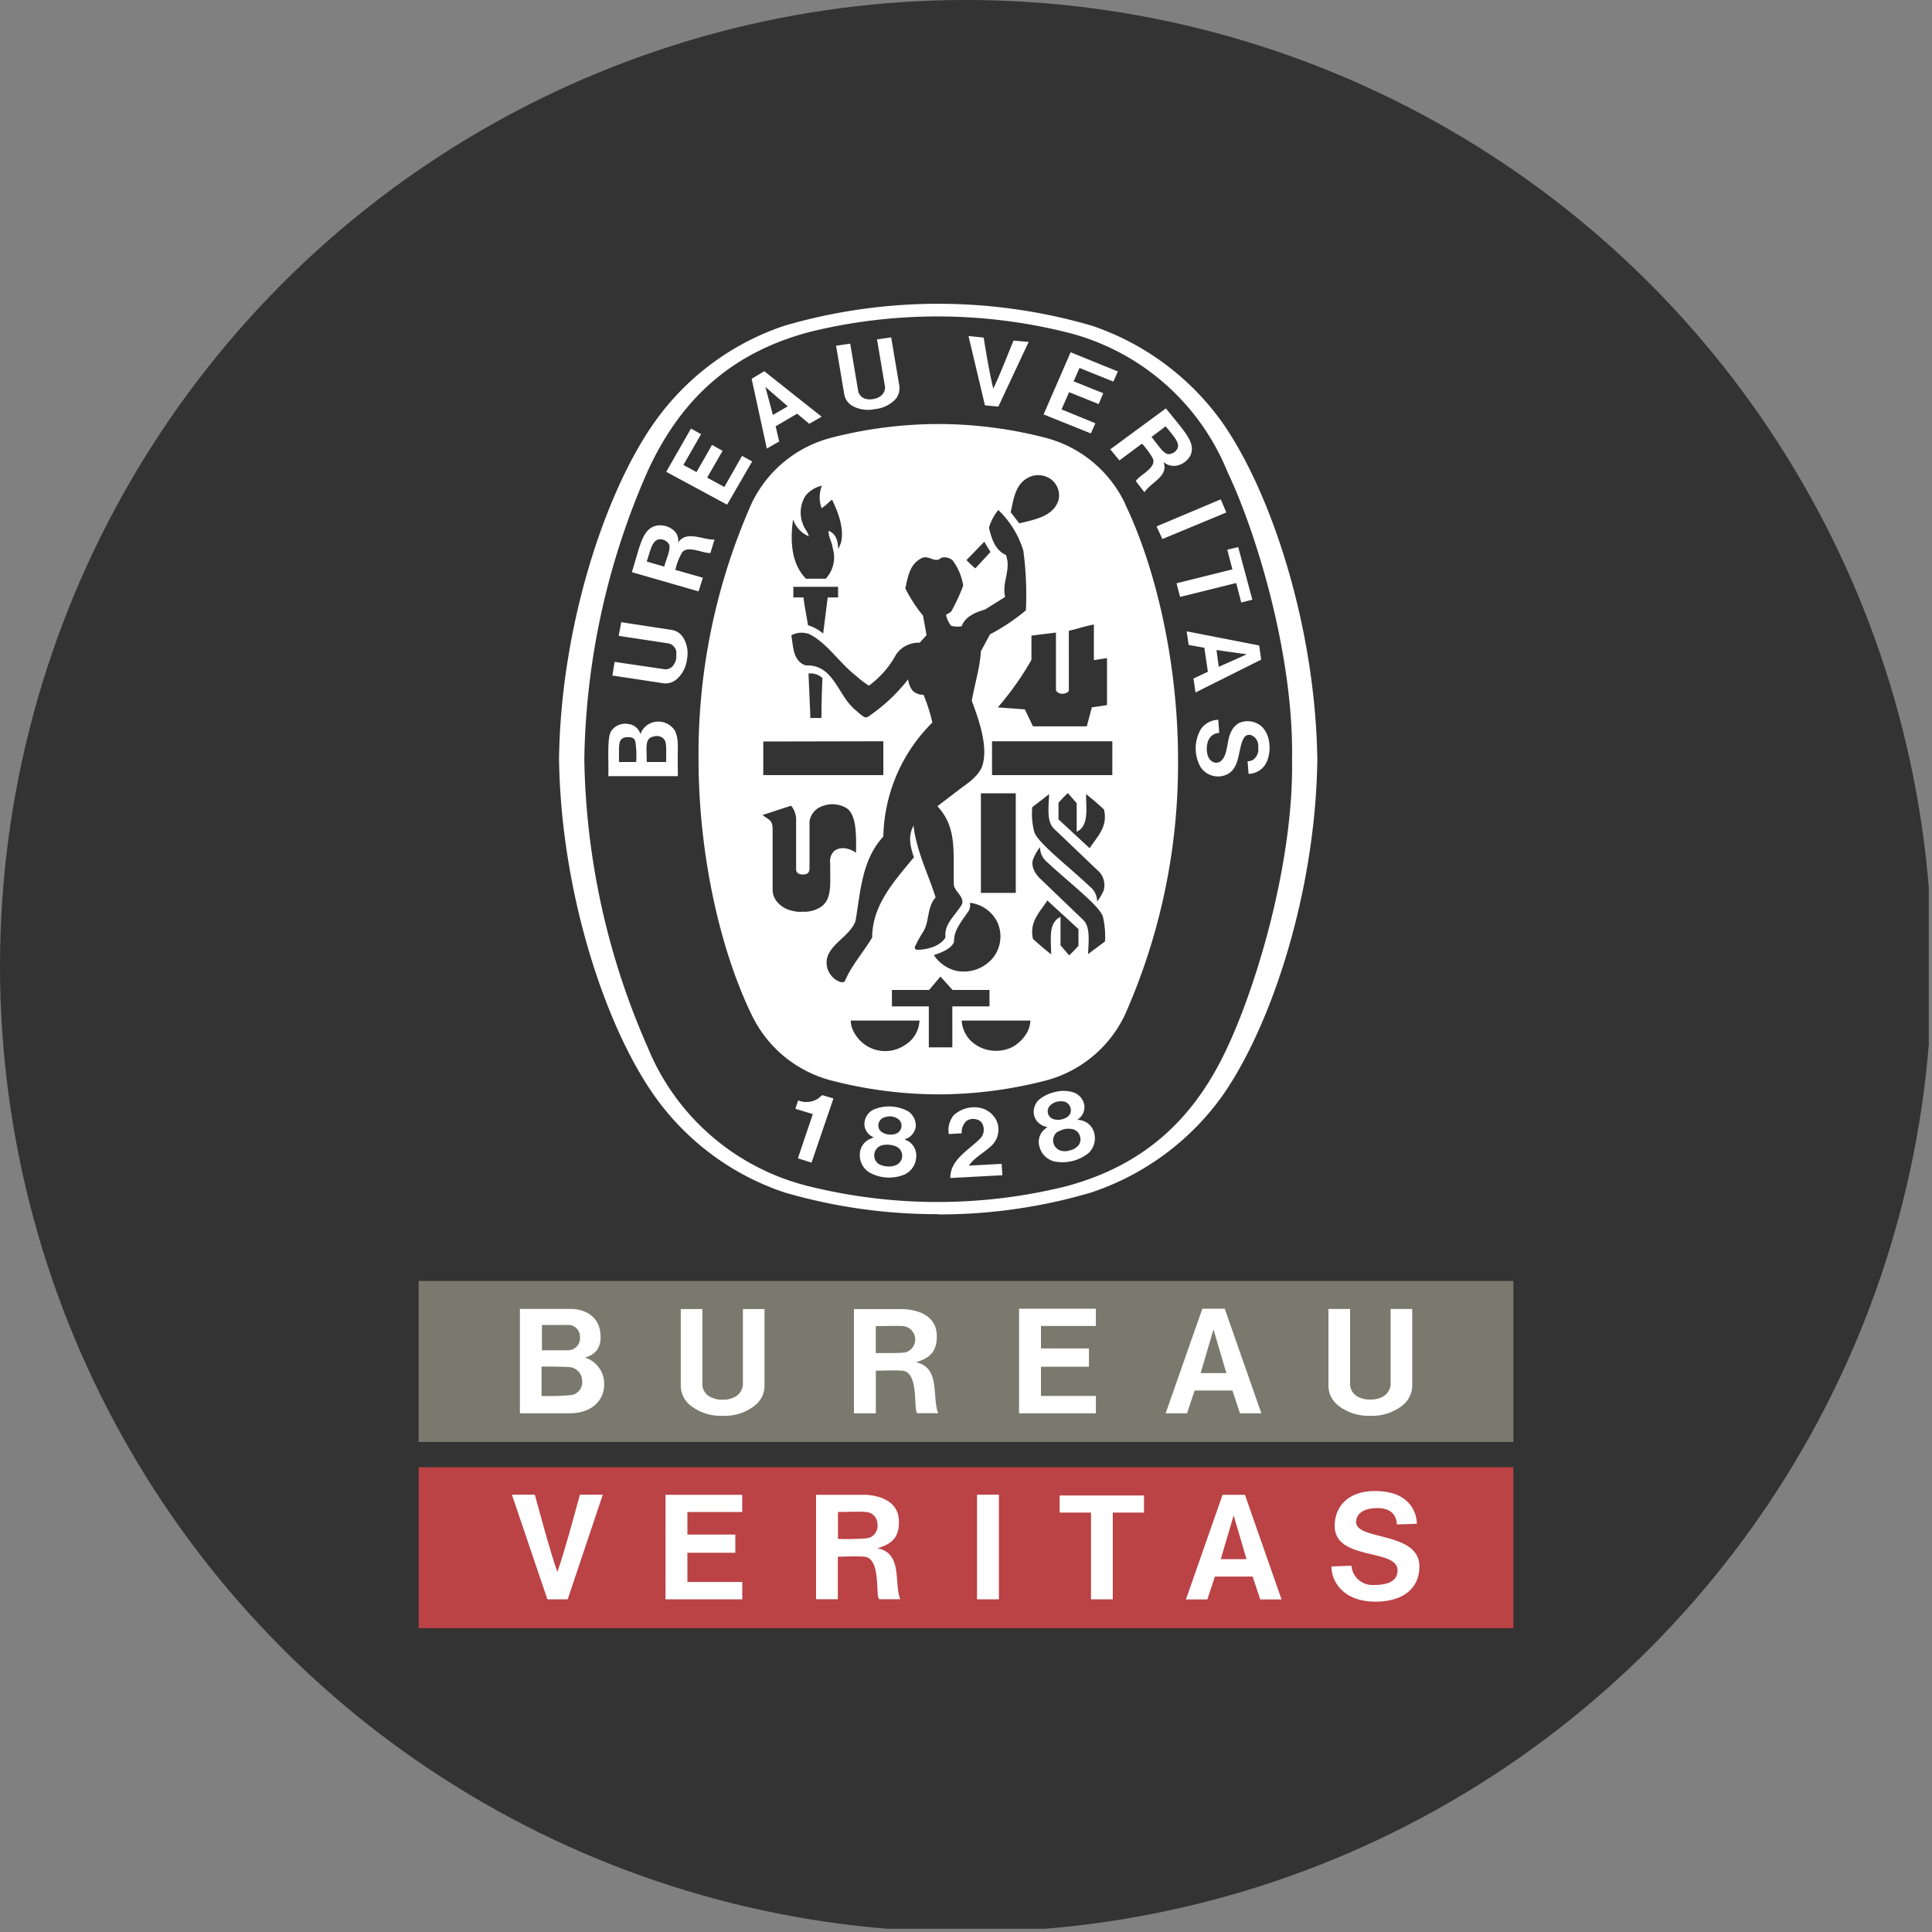 <?xml version='1.0' encoding='utf-8'?>
<svg xmlns="http://www.w3.org/2000/svg" viewBox="0 0 300 300" width="300" height="300">
  <rect x="0" y="0" width="300" height="300" fill="#808080" stroke="none"/>
  <defs><clipPath id="bz_circular_clip"><circle cx="150.0" cy="150.0" r="150.0" /></clipPath></defs><g clip-path="url(#bz_circular_clip)"><path d="M-.5-.5h300v300H-.5Z" fill="#333" />
  <g>
    <path d="M145.68,188.536h-.157a84.407,84.407,0,0,1-23.706-3.375,40.465,40.465,0,0,1-20.135-14.915c-7.654-10.754-14.561-31.556-14.875-52.319v-.079c.275-20.723,7.222-41.604,14.875-52.358a40.427,40.427,0,0,1,20.135-14.915,85.329,85.329,0,0,1,47.727,0,40.951,40.951,0,0,1,20.174,14.915c7.614,10.793,14.522,31.634,14.836,52.397v.079c-.275,20.723-7.222,41.564-14.836,52.319A40.936,40.936,0,0,1,169.347,185.2a83.205,83.205,0,0,1-23.51,3.375h-.157Zm54.948-70.648c.275-15.621-5.259-34.578-10.048-44.665A36.423,36.423,0,0,0,165.461,51.558a83.01,83.01,0,0,0-39.798,0c-11.775,3.14-19.86,10.126-25.119,21.665a115.077,115.077,0,0,0-9.812,44.665,115.118,115.118,0,0,0,9.812,44.665,36.384,36.384,0,0,0,25.119,21.665,82.972,82.972,0,0,0,39.837,0c11.775-3.14,19.821-10.126,25.119-21.665C195.33,152.467,200.903,133.509,200.628,117.888Zm-46.863-32.184a13.541,13.541,0,0,1-.942-1.609l.942,1.648Z" fill="#fff" />
    <path d="M147.564,182.924c-.039-2.865,2.865-4.317,4.71-6.201a2.007,2.007,0,0,0,.314-2.119,1.304,1.304,0,0,0-.981-.785,1.765,1.765,0,0,0-1.57.275,2.422,2.422,0,0,0-.707,1.884l-2.002.118a3.65,3.65,0,0,1,.785-2.944,4.723,4.723,0,0,1,3.768-1.177,3.698,3.698,0,0,1,2.826,1.962,3.432,3.432,0,0,1-.549,3.768C152.98,178.92,151.41,179.627,150.429,181l5.102-.275.118,1.766ZM129.392,170.56v.079l-3.375,9.891-2.12-.667,2.276-6.751.039-.118-2.708-.824.432-1.295a3.412,3.412,0,0,0,3.14-.314l.589-.51Zm40.544,5.495a2.712,2.712,0,0,0-1.962-2.08l-.667-.118a2.288,2.288,0,0,0,1.06-2.276,2.532,2.532,0,0,0-1.845-2.002,5.142,5.142,0,0,0-2.747,0,5.855,5.855,0,0,0-2.473,1.217,2.559,2.559,0,0,0-.667,2.63,2.503,2.503,0,0,0,2.002,1.57l-.471.392a2.554,2.554,0,0,0-.746,2.708,3.146,3.146,0,0,0,2.237,2.237,6.476,6.476,0,0,0,5.338-1.256A3.165,3.165,0,0,0,169.936,176.055Zm-7.065-2.826a1.295,1.295,0,0,1,.196-1.57,2.237,2.237,0,0,1,1.06-.589,3.171,3.171,0,0,1,1.217,0,1.446,1.446,0,0,1,.942,1.335,1.256,1.256,0,0,1-.432.942,2.278,2.278,0,0,1-1.02.471,2.357,2.357,0,0,1-1.099,0A1.335,1.335,0,0,1,162.871,173.229Zm4.474,4.749a2.474,2.474,0,0,1-1.256.667,2.356,2.356,0,0,1-1.452,0,1.651,1.651,0,0,1-.471-2.865,5.394,5.394,0,0,1,1.06-.432,2.806,2.806,0,0,1,1.138-.039,1.542,1.542,0,0,1,1.374,1.295A1.491,1.491,0,0,1,167.345,177.978Zm-25.08,1.766a2.629,2.629,0,0,0-1.177-2.512l-.628-.314a2.423,2.423,0,0,0,1.727-1.884,2.644,2.644,0,0,0-1.177-2.473,6.163,6.163,0,0,0-5.338-.275,2.541,2.541,0,0,0-1.452,2.276,2.271,2.271,0,0,0,1.452,2.041l-.628.275a2.636,2.636,0,0,0-1.531,2.355,3.116,3.116,0,0,0,1.491,2.826,6.237,6.237,0,0,0,5.456.314A3.14,3.14,0,0,0,142.265,179.744Zm-5.848-4.71a1.335,1.335,0,0,1,.707-1.452,2.74,2.74,0,0,1,1.177-.235,2.328,2.328,0,0,1,1.138.393,1.28,1.28,0,0,1,.471,1.491,1.393,1.393,0,0,1-.706.785,2.55,2.55,0,0,1-1.099.157,2.354,2.354,0,0,1-1.06-.314,1.256,1.256,0,0,1-.628-.785Zm2.787,5.848a2.59,2.59,0,0,1-1.413.235,2.865,2.865,0,0,1-1.374-.392,1.609,1.609,0,0,1-.667-1.295,1.636,1.636,0,0,1,1.138-1.57,3.454,3.454,0,0,1,2.237.157,1.57,1.57,0,0,1,.079,2.865Zm51.22-101.301-9.93,4.121-.903-1.962,9.969-4.2ZM152.941,62.94,150.39,52.186l2.355.235c.432,2.669.942,5.691,1.491,7.928,1.02-2.119,2.12-4.985,3.14-7.457l2.355.196-4.71,10.048Zm-42.389,6.162-2.394,4.2-2.041-1.099,2.747-4.788-1.57-.864-3.846,6.712,9.459,5.102,3.886-6.712-1.57-.864-2.747,4.828-2.669-1.452,2.394-4.16-1.609-.903Zm-5.691,44.469A3.015,3.015,0,0,0,101.8,112.08a2.877,2.877,0,0,0-2.355,1.923,2.159,2.159,0,0,0-1.845-1.57,2.601,2.601,0,0,0-2.669,1.06c-.706.864-.393,4.788-.471,7.026h10.793v-.785C105.175,115.612,105.45,115.102,104.861,113.571ZM98.778,118.32H96.109c.079-2.394-.314-3.689,1.177-3.846.903-.039,1.177.118,1.374.667A13.812,13.812,0,0,1,98.778,118.32Zm4.671,0h-3.022c0-2.355-.353-3.689,1.099-3.964a1.593,1.593,0,0,1,1.452.275C103.605,115.22,103.409,116.201,103.448,118.32Zm87.132-32.969,1.688-.393,2.198,8.164-1.727.432-.785-3.022-8.713,2.159-.549-2.12,8.674-2.159-.785-3.022ZM135.868,63.529a5.144,5.144,0,0,0,3.14-1.491,2.647,2.647,0,0,0,.628-2.198l-1.256-7.457-2.198.314,1.256,7.457a1.701,1.701,0,0,1-.864,1.452,2.355,2.355,0,0,1-.981.353,2.591,2.591,0,0,1-1.06,0,1.619,1.619,0,0,1-1.256-1.138l-1.256-7.457-2.198.314,1.256,7.457a2.61,2.61,0,0,0,1.334,1.923,5.039,5.039,0,0,0,3.415.471Zm59.658,36.698-11.264-2.198.314,2.119,2.433.432.549,3.729-2.237,1.06.314,2.159,10.205-5.102Zm-6.28,3.297-.353-2.59,4.71.667-4.317,1.923Zm4.671,14.679.196-.039.235-.079.196-.079a2.018,2.018,0,0,0,.824-2.002,1.756,1.756,0,0,0-.981-1.805.958.958,0,0,0-1.138.235c-1.217,1.766-.393,5.456-3.532,6.083a3.258,3.258,0,0,1-3.297-1.413,5.922,5.922,0,0,1,.079-5.927,3.441,3.441,0,0,1,2.669-1.413l.157,2.041a1.893,1.893,0,0,0-1.648,1.06c-.471,1.02-.393,2.708.432,3.297a1.183,1.183,0,0,0,1.335.118c1.256-.864.981-3.061,1.648-4.474a2.983,2.983,0,0,1,1.374-1.57,3.297,3.297,0,0,1,3.415.549c1.452,1.335,1.531,3.925.824,5.495a3.142,3.142,0,0,1-2.826,1.884l-.157-1.962Zm-87.25-15.817a4.666,4.666,0,0,0-.55-3.336,2.59,2.59,0,0,0-1.923-1.256L96.462,96.615l-.392,2.12,7.771,1.177a1.618,1.618,0,0,1,1.177,1.217v1.06a2.353,2.353,0,0,1-.353.942,1.476,1.476,0,0,1-1.491.785l-7.732-1.138-.353,2.119,7.771,1.177a2.601,2.601,0,0,0,2.237-.628,4.835,4.835,0,0,0,1.57-3.022Zm12.01-44.744-1.962,1.177,2.355,10.833,1.923-1.099-.55-2.355,3.336-1.962,1.884,1.57,1.923-1.099Zm1.335,6.79-1.177-4.396h-.039l3.532,3.061Zm51.298-3.375-4.592-1.845.903-2.08,5.259,2.119.707-1.57-7.34-2.983-4.2,9.655,7.34,2.944.706-1.57-5.259-2.159,1.177-2.669,4.592,1.845ZM105.293,84.213a2.044,2.044,0,0,0-.667-1.845,3.219,3.219,0,0,0-2.433-.785c-2.433.314-2.747,3.022-4.082,7.261l10.362,2.983.667-2.119L105.018,88.53h-.157a9.532,9.532,0,0,1,.903-2.473c.707-1.648,3.454-.039,4.553-.196l.628-2.08c-1.845.079-4.317-1.491-5.652.471Zm-2.159,3.768-2.708-.785c.589-1.766.863-3.532,2.159-3.454a1.629,1.629,0,0,1,1.177.589C104.312,84.919,103.644,86.293,103.134,87.981Zm77.909-24.57-8.635,6.358,1.413,1.727,3.375-2.512.157-.079a13.838,13.838,0,0,1,1.57,2.119c.942,1.57-2.08,2.748-2.551,3.689l1.335,1.727c1.02-1.57,3.846-2.512,2.944-4.71a2.466,2.466,0,0,0,1.962.589,3.139,3.139,0,0,0,2.159-1.452C185.871,68.788,183.83,66.944,181.043,63.411Zm1.609,6.515a1.568,1.568,0,0,1-1.177.589c-.785,0-1.531-1.256-2.669-2.669l2.198-1.649C182.181,67.689,183.516,68.945,182.652,69.926Zm-7.968,8.242a18.957,18.957,0,0,0-12.403-10.205,66.29,66.29,0,0,0-16.485-2.119h-.196a66.799,66.799,0,0,0-16.485,2.119,18.957,18.957,0,0,0-12.403,10.205,96.003,96.003,0,0,0-8.242,39.72c0,14.561,3.258,29.397,8.242,39.681a18.997,18.997,0,0,0,12.363,10.205,66.903,66.903,0,0,0,16.485,2.159h.196a67.109,67.109,0,0,0,16.524-2.119,18.957,18.957,0,0,0,12.403-10.244,96.159,96.159,0,0,0,8.242-39.681c0-14.561-3.297-29.397-8.242-39.681Zm-9.616,29.554c.196,0,.903-.157.903-.589V97.95c1.335-.314,2.63-.746,3.886-.981v5.534l2.041-.314v7.3l-2.355.353-.785,2.944h-8.36l-1.256-2.63-4.2-.314a45.954,45.954,0,0,0,5.22-7.379V98.696l3.807-.471v8.87c0,.314.471.628.942.628h.196ZM160.202,73.93a3.458,3.458,0,0,1,3.022.51,3.126,3.126,0,0,1,1.138,3.218c-.785,2.551-3.729,3.022-6.083,3.611l-1.335-1.727C157.415,77.344,157.69,74.832,160.202,73.93Zm-7.34,10.205.942,1.57L151.45,88.256a14.136,14.136,0,0,1-1.374-1.295l2.787-2.865Zm-29.711-3.493a4.33,4.33,0,0,0,2.433,2.63c-.118-.667-.707-1.217-.903-1.884a4.834,4.834,0,0,1,.393-4.396,4.485,4.485,0,0,1,2.551-1.57,4.873,4.873,0,0,0-.039,3.493,7.788,7.788,0,0,0,1.177-.981l.432-.353c.942,1.923,1.962,4.553,1.374,6.751l-.393.942c-.118-1.57-.393-2.316-1.491-2.865-.118.903.471,1.57.628,2.747a4.846,4.846,0,0,1-1.099,4.71h-3.061C122.837,87.51,122.68,83.899,123.151,80.641Zm6.986,12.128h-1.609l-.707,5.612a6.477,6.477,0,0,0-2.355-1.295c-.393-2.394-.471-2.551-.707-4.317h-1.57V91.121h6.947ZM118.52,115.141l18.643-.039v5.259H118.52v-5.22Zm7.065-10.558a2.699,2.699,0,0,1,2.12.707c-.118,3.022-.118,2.983-.157,6.201H125.82v-.51l-.275-6.398Zm-1.177,37.012a4.972,4.972,0,0,1-1.335-.157,4.236,4.236,0,0,1-2.63-1.688l-.118-.235-.157-.314-.118-.353-.079-.51v-9.812c-.079-1.177-.549-1.217-1.57-1.962l.353-.118,4.082-1.335a3.321,3.321,0,0,1,.785,2.237v7.654c0,.51.432.785,1.02.785.706,0,.981-.235,1.06-.785v-7.457a2.943,2.943,0,0,1,1.962-2.355,4.25,4.25,0,0,1,3.532.157c1.845.824,1.766,4.317,1.727,7.065a4.004,4.004,0,0,0-1.57-.667,2.355,2.355,0,0,0-1.766.353,2.176,2.176,0,0,0-.667,1.962c-.039,3.218.314,5.455-1.374,6.712a4.772,4.772,0,0,1-3.14.785Zm5.455,10.597a3.314,3.314,0,0,1-1.413-1.923c-.785-3.297,3.415-4.514,4.396-7.261.785-4.631.981-9.498,4.317-13.109a25.629,25.629,0,0,1,7.614-17.701,26.357,26.357,0,0,0-1.374-4.317,2.354,2.354,0,0,1-1.688-.628,3.533,3.533,0,0,1-.707-1.766,26.902,26.902,0,0,1-6.28,5.848c-.432.235-.981-.275-1.766-.981-2.904-2.237-3.415-7.222-7.85-7.026-2.002-.667-1.923-2.944-2.237-4.671a3.313,3.313,0,0,1,2.865-.157c2.747,1.413,4.592,4.435,7.222,6.476a14.443,14.443,0,0,0,1.962,1.492,14.642,14.642,0,0,0,4.239-4.867,4.247,4.247,0,0,1,3.65-1.805l1.06-1.177-.549-3.022a23.036,23.036,0,0,1-2.747-4.239c.392-1.688.628-3.689,2.433-4.631,1.177-.707,2.159.863,3.14-.118A1.992,1.992,0,0,1,147.917,87a8.868,8.868,0,0,1,1.648,3.925,27.38,27.38,0,0,1-1.805,3.925c-.157.314-.589.393-.864.628a4.144,4.144,0,0,0,.785,1.688,3.804,3.804,0,0,0,1.648.079c.51-1.491,2.198-2.198,3.611-2.59l3.14-1.962c-.55-2.276.981-4.239.118-6.515-1.766-.785-2.276-2.747-2.63-4.239a7.737,7.737,0,0,1,1.452-2.747l.118.118a14.64,14.64,0,0,1,3.768,6.201,51.819,51.819,0,0,1,.393,9.263A31.384,31.384,0,0,1,153.726,98.5l-1.413,2.63c-.157,2.669-.981,5.102-1.413,7.693,1.177,3.14,2.63,7.34,1.57,10.283-.785,1.727-2.473,2.669-3.729,3.65l-3.179,2.433c3.14,3.375,2.394,7.222,2.551,12.128,0,1.177,2.159,2.159.981,3.532-.981,1.492-2.512,2.747-2.276,4.71-.942,1.57-3.258,1.923-4.396,1.923a.402.402,0,0,1-.393-.393,20.904,20.904,0,0,1,1.217-2.237c1.138-1.648.628-3.964,2.041-5.495-1.177-3.689-2.904-7.065-3.415-10.95v-.235c-.981,1.766-.432,3.532.039,4.945-3.14,3.807-6.476,7.457-6.476,12.442-1.335,2.276-3.258,4.396-4.239,6.79C130.844,152.741,130.216,152.388,129.863,152.192Zm20.684-12.01a5.423,5.423,0,0,1,4.396,3.179,5.361,5.361,0,0,1-.667,5.259,5.887,5.887,0,0,1-5.613,2.159,5.683,5.683,0,0,1-3.65-2.473c1.177-.393,2.826-1.02,3.14-2.119-.079-1.688,1.138-3.061,2.041-4.435a1.708,1.708,0,0,0,.393-1.57Zm1.766-1.531V123.187h5.416v15.464ZM140.578,162.24a5.485,5.485,0,0,1-7.889-1.806,3.945,3.945,0,0,1-.589-1.962h10.676A4.657,4.657,0,0,1,140.578,162.24Zm7.3.393h-3.65v-6.358h-5.73v-2.551h5.769l1.766-2.08,1.884,2.08h5.73v2.551h-5.77Zm11.539-2.198a5.934,5.934,0,0,1-2.316,2.198,5.747,5.747,0,0,1-5.573-.393,4.815,4.815,0,0,1-2.198-3.768h10.676A4.388,4.388,0,0,1,159.417,160.434Zm4.121-31.87,6.869,6.555a3.014,3.014,0,0,1,.942,3.218,8.703,8.703,0,0,1-.981,1.648,3.01,3.01,0,0,0-1.177-2.355c-2.983-2.865-8.164-6.829-8.595-8.478a11.137,11.137,0,0,1-.314-3.807l2.63-2.041C162.832,125.306,162.518,127.347,163.538,128.564Zm5.102-5.259c1.138.903,1.727,1.413,2.787,2.394.628,2.669-.981,4.121-2.237,6.005l-4.828-4.474v-2.59c.589-.628.785-.864,1.452-1.492l1.374,1.57v4.435C169.112,128.25,168.641,125.62,168.641,123.305Zm-1.177,23.549a17.143,17.143,0,0,1-1.452,1.491l-1.335-1.57V142.38c-1.962.903-1.452,3.532-1.452,5.809q-1.46-1.141-2.826-2.394c-.589-2.63,1.02-4.121,2.237-5.966l4.828,4.435v2.591Zm4.121-.667-2.63,1.962c.079-1.962.353-4.003-.628-5.181l-6.869-6.594c-.824-.824-1.491-2.08-.942-3.179a7.041,7.041,0,0,1,.981-1.649,2.978,2.978,0,0,0,1.138,2.355c2.983,2.826,8.203,6.79,8.635,8.478A13.265,13.265,0,0,1,171.584,146.187Zm1.138-25.826H154.04v-5.259h18.682Z" fill="#fff" />
    <path d="M65,223.908H235v-25H65Z" fill="#7a796d" />
    <path d="M65,252.828H235v-25H65Z" fill="#bb4245" />
    <path d="M112.22,217.338a3.281,3.281,0,0,0,1.53-.27,2.37,2.37,0,0,0,1.61-2v-11.8h3.35v11.8a3.88,3.88,0,0,1-1.49,3.17,7.5,7.5,0,0,1-5,1.6h0a7.46,7.46,0,0,1-5-1.6,3.91,3.91,0,0,1-1.51-3.17v-11.8h3.35v11.8a2.27,2.27,0,0,0,1.61,2,3.281,3.281,0,0,0,1.53.27" fill="#fff" />
    <path d="M169.07,209.388h-7.43v-3.49h8.52v-2.68H158.24v16.24h11.93v-2.7h-8.53v-4.53h7.45v-2.81" fill="#fff" />
    <path d="M212.8,217.318a3.88,3.88,0,0,0,1.53-.26,2.41,2.41,0,0,0,1.6-2v-11.8h3.36v11.8a3.92,3.92,0,0,1-1.51,3.17,7.49,7.49,0,0,1-5,1.61h0a7.5,7.5,0,0,1-5-1.61,3.91,3.91,0,0,1-1.5-3.17v-11.8h3.36v11.8a2.31,2.31,0,0,0,1.6,2,3.931,3.931,0,0,0,1.54.26" fill="#fff" />
    <path d="M80.73,203.248h7.84c2.5,0,4.47,1.35,4.66,3.83.17,1.72-.37,3.2-2.42,3.72a4.25,4.25,0,0,1,3,4.32c0,1.84-1.42,4.34-5.41,4.34H80.73v-16.21" fill="#fff" />
    <path d="M84.12,212.198c1.19,0,2.68,0,4.28.08a2.17,2.17,0,0,1,2,2.18,2,2,0,0,1-1.71,2.17,39.259,39.259,0,0,1-4.6.14v-4.54" fill="#7a796d" />
    <path d="M84.11,205.748h3.94a1.8,1.8,0,0,1,2,1.81,1.86,1.86,0,0,1-1.9,2.11h-4v-3.92" fill="#7a796d" />
    <path d="M186.43,213.218l2-6.78h0l2,6.78Zm3.77-10h-3.5l-5.7,16.24h3.32l1.18-3.54h5.87l1.17,3.54h3.32l-5.68-16.23" fill="#fff" />
    <path d="M140.54,210.018c-1,.08-1.44.09-4.55.09v-4.19c1.59,0,3.32-.07,4.28,0a2.09,2.09,0,0,1,.27,4.1Zm1.65,1.53c1.67-.54,3.45-1.27,3.26-4.42-.17-2.72-2.67-3.73-5.18-3.85H132.6v16.18H136v-6.62c1.55,0,2.52-.09,4.08,0,2.79.16,1.64,6.6,2.42,6.6h3.18c-1-2.56.4-7.08-3.46-7.91" fill="#fff" />
    <path d="M85,248.348l-5.51-16.25h3.56c1.12,4.05,2.32,8.64,3.5,12,1.18-3.39,2.39-8,3.5-12H93.6l-5.45,16.25H85" fill="#fff" />
    <path d="M114.17,238.288h-7.43v-3.5h8.51v-2.68H103.34v16.24h11.92v-2.7h-8.52v-4.54h7.44v-2.81" fill="#fff" />
    <path d="M151.71,248.348h3.4v-16.25h-3.4Z" fill="#fff" />
    <path d="M164.54,234.868v-2.65h13.1v2.65h-4.85v13.48h-3.38v-13.48h-4.86" fill="#fff" />
    <path d="M189.56,242.108l2-6.79h0l2,6.79Zm3.77-10h-3.49l-5.69,16.25h3.33l1.17-3.55h5.86l1.18,3.55H199l-5.69-16.25" fill="#fff" />
    <path d="M134.66,238.858a38.447,38.447,0,0,1-4.54.1v-4.18c1.58,0,3.32-.09,4.28,0a1.89,1.89,0,0,1,1.85,1.929v.001A1.93,1.93,0,0,1,134.66,238.858Zm1.65,1.54c1.67-.55,3.45-1.27,3.26-4.42-.16-2.73-2.66-3.73-5.17-3.87h-7.68v16.22h3.38v-6.61c1.55,0,2.52-.09,4.08,0,2.78.18,1.65,6.61,2.41,6.61h3.2c-1-2.56.4-7.07-3.47-7.9" fill="#fff" />
    <path d="M206.75,243.268c0,2.36,1.9,5.44,6.83,5.44,4,0,6.82-1.84,6.82-5.47,0-5.47-9.82-4-9.82-6.89,0-1.13.92-2.17,3.31-2.17,2.19,0,3,1.22,3,2.54l3.12-.11c0-1-.53-5.08-6.49-5.08-4.29,0-6.27,2.5-6.27,5.41,0,5.48,9.76,3.45,9.76,6.9,0,1.91-1.94,2.28-3.68,2.28a3.27,3.27,0,0,1-3.48-3l-3.1.12" fill="#fff" />
  </g>
</g></svg>